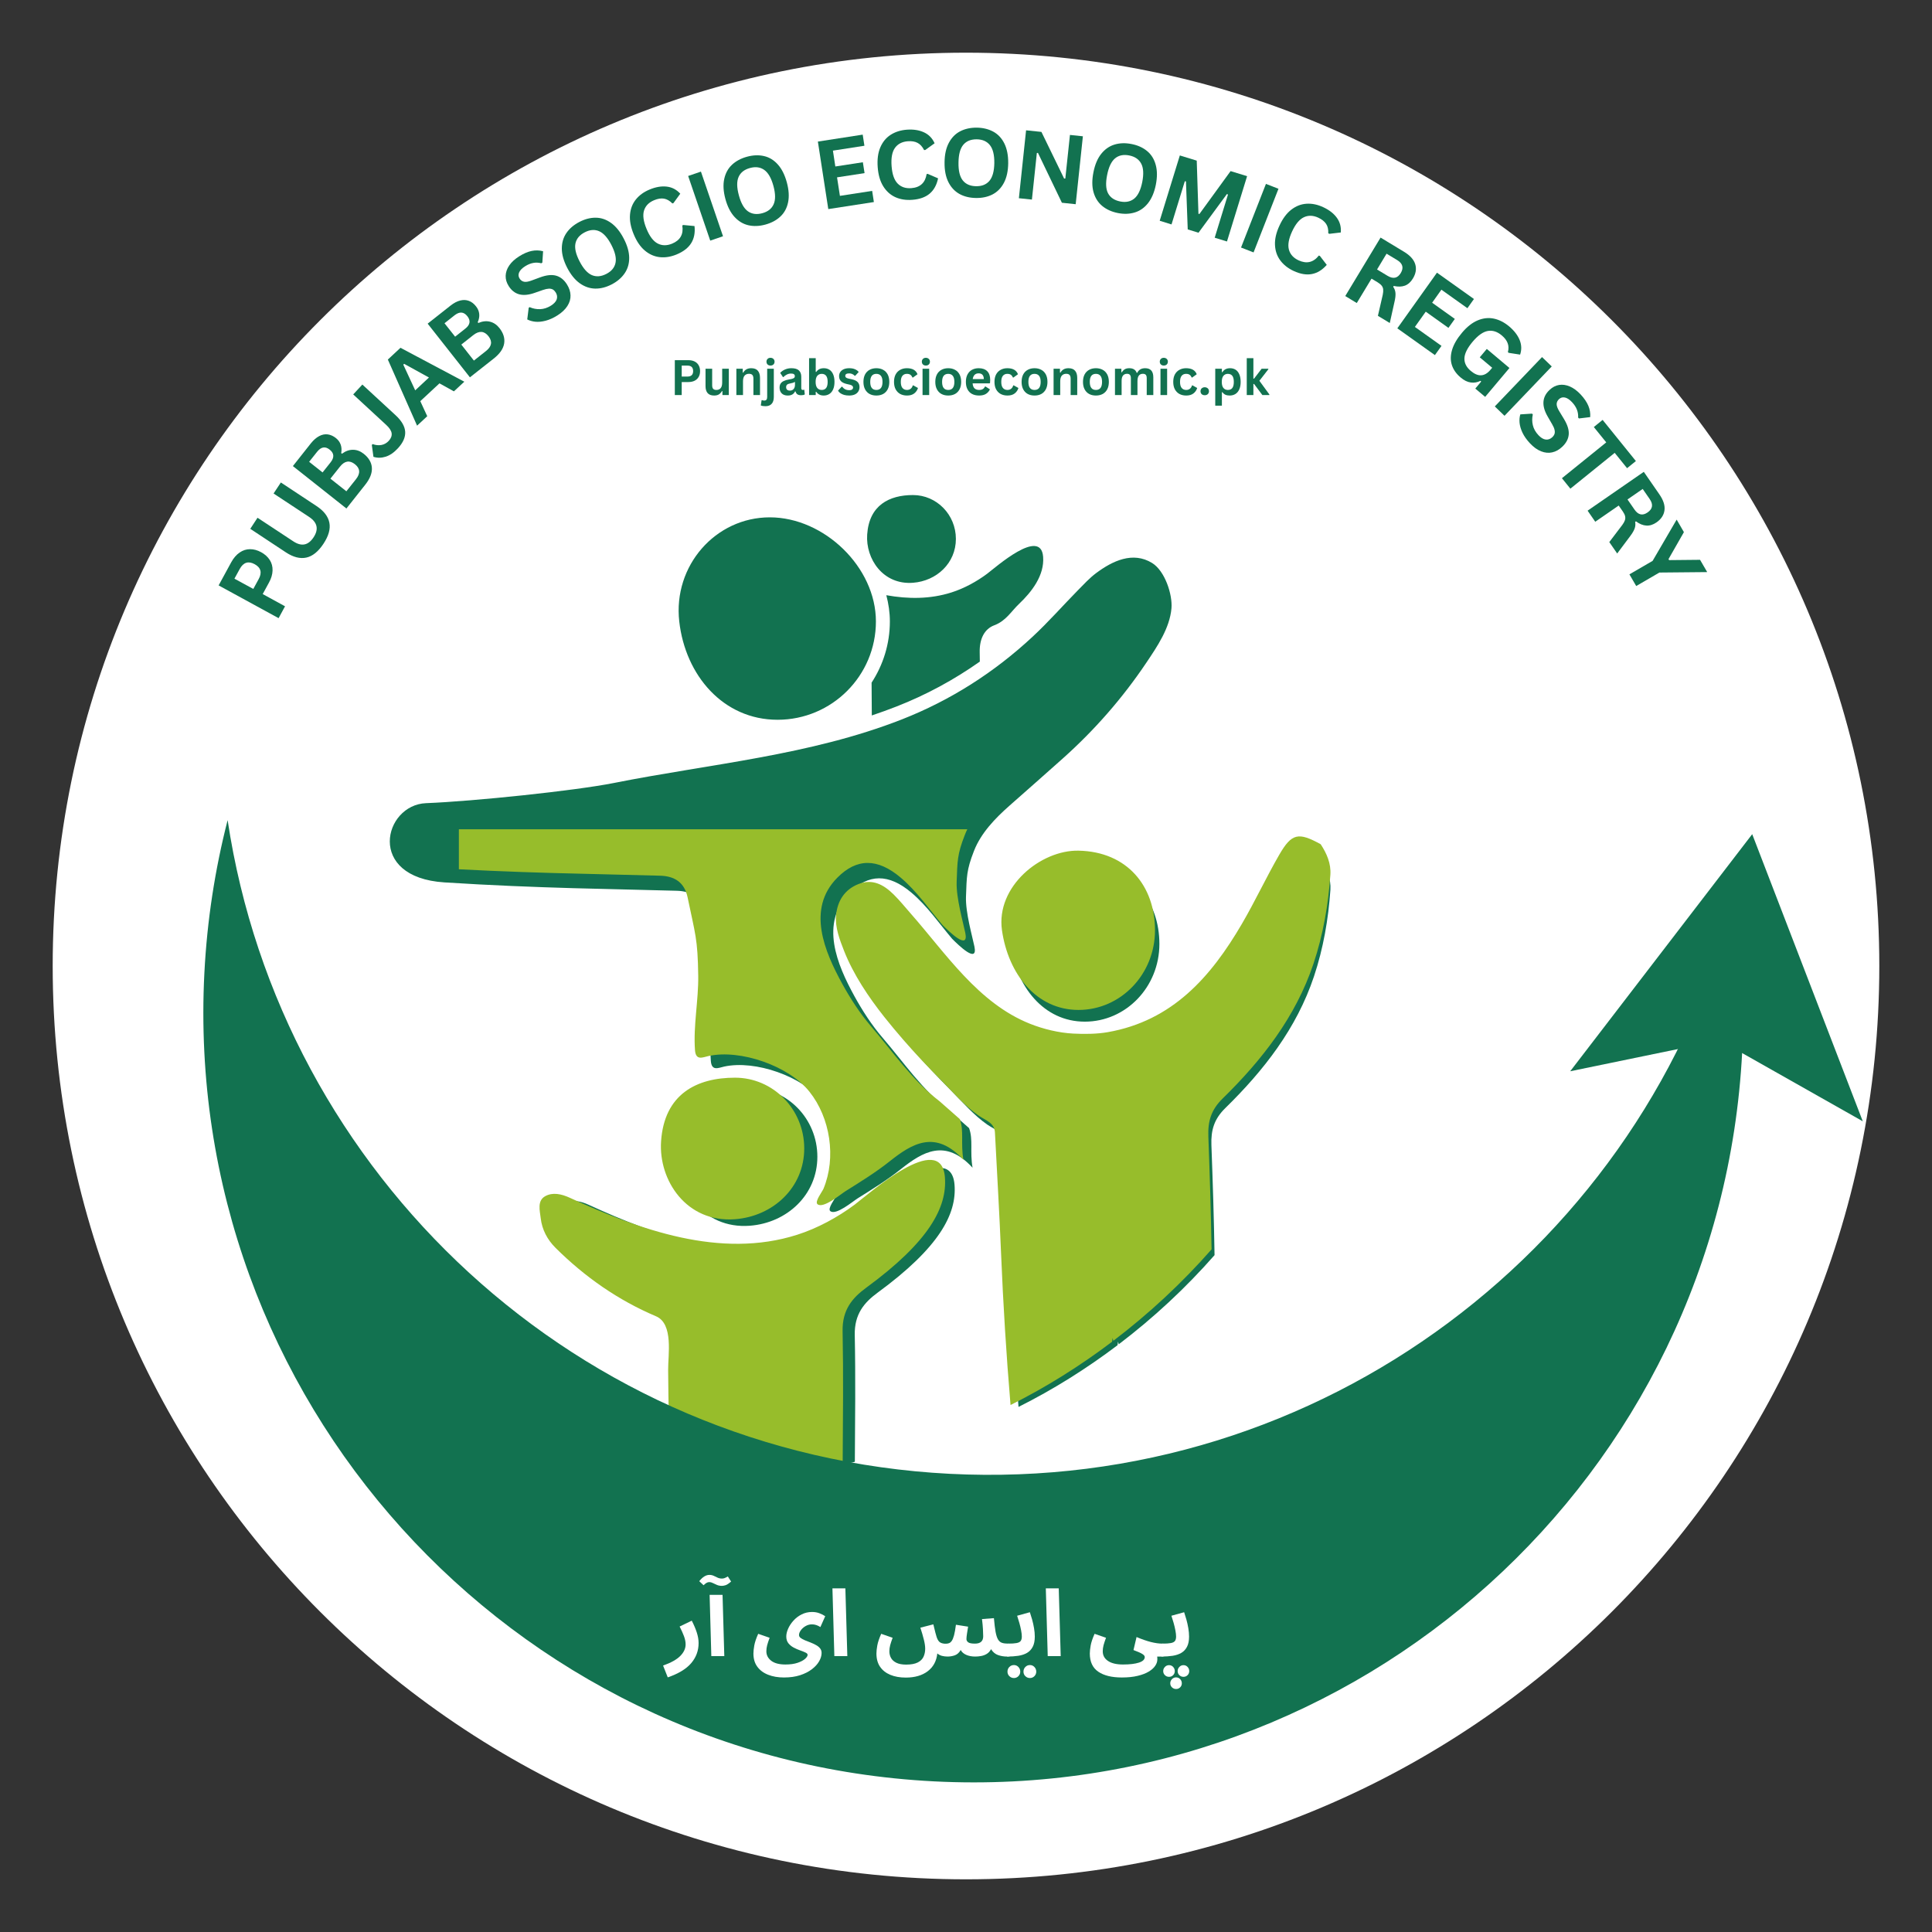 <svg xmlns="http://www.w3.org/2000/svg" xmlns:xlink="http://www.w3.org/1999/xlink" width="800" viewBox="0 0 600 600" height="800" preserveAspectRatio="xMidYMid meet"><rect x="0" y="0" width="600" height="600" fill="#333333" stroke="none"/><defs><g></g><clipPath id="1d04cc0567"><path d="M 224.148 257.535 L 375.648 257.535 L 375.648 460 L 224.148 460 Z M 224.148 257.535 " clip-rule="nonzero"></path></clipPath><clipPath id="c8dd9fb86a"><path d="M 16.363 16.363 L 583.637 16.363 L 583.637 583.637 L 16.363 583.637 Z M 16.363 16.363 " clip-rule="nonzero"></path></clipPath><clipPath id="a612c64aa6"><path d="M 300 16.363 C 143.352 16.363 16.363 143.352 16.363 300 C 16.363 456.648 143.352 583.637 300 583.637 C 456.648 583.637 583.637 456.648 583.637 300 C 583.637 143.352 456.648 16.363 300 16.363 Z M 300 16.363 " clip-rule="nonzero"></path></clipPath><clipPath id="7827500dbb"><path d="M 121 153.094 L 413.559 153.094 L 413.559 458 L 121 458 Z M 121 153.094 " clip-rule="nonzero"></path></clipPath><clipPath id="9534b8f30a"><path d="M 142.508 257.535 L 413.258 257.535 L 413.258 458 L 142.508 458 Z M 142.508 257.535 " clip-rule="nonzero"></path></clipPath><clipPath id="c477908ca6"><path d="M 63 254 L 542 254 L 542 554 L 63 554 Z M 63 254 " clip-rule="nonzero"></path></clipPath><clipPath id="a057e300dd"><path d="M -26.008 342 L 316.926 32.418 L 626.508 375.352 L 283.578 684.934 Z M -26.008 342 " clip-rule="nonzero"></path></clipPath><clipPath id="5df74868cb"><path d="M -26.008 342 L 316.926 32.418 L 626.508 375.352 L 283.578 684.934 Z M -26.008 342 " clip-rule="nonzero"></path></clipPath><clipPath id="52009db909"><path d="M 487 259 L 579 259 L 579 349 L 487 349 Z M 487 259 " clip-rule="nonzero"></path></clipPath><clipPath id="65dbe031ad"><path d="M 487.637 332.723 L 501.543 251.402 L 592.473 266.953 L 578.566 348.27 Z M 487.637 332.723 " clip-rule="nonzero"></path></clipPath><clipPath id="481ac12625"><path d="M 487.637 332.723 L 501.543 251.402 L 592.473 266.953 L 578.566 348.27 Z M 487.637 332.723 " clip-rule="nonzero"></path></clipPath></defs><g clip-path="url(#1d04cc0567)"><path fill="#ffffff" d="M 237.711 459.668 C 242.125 459.668 247.172 457.777 252.375 454.148 L 364.652 377.355 C 371.906 372.465 375.848 365.684 375.848 358.59 C 375.848 351.492 371.906 344.711 364.652 339.824 L 252.535 263.027 C 247.332 259.402 242.125 257.668 237.711 257.668 C 229.355 257.668 224.148 264.445 224.148 275.645 L 224.148 441.691 C 224.148 452.887 229.355 459.668 237.711 459.668 Z M 237.711 459.668 " fill-opacity="1" fill-rule="nonzero"></path></g><g clip-path="url(#c8dd9fb86a)"><g clip-path="url(#a612c64aa6)"><path fill="#ffffff" d="M 16.363 16.363 L 583.637 16.363 L 583.637 583.637 L 16.363 583.637 Z M 16.363 16.363 " fill-opacity="1" fill-rule="nonzero"></path></g></g><g clip-path="url(#7827500dbb)"><path fill="#127250" d="M 294.793 344.918 C 286.523 338.598 280.73 330.012 274.055 322.23 C 270.746 318.379 267.777 313.801 265.344 309.359 C 259.977 299.578 254.496 286.715 263.816 277.277 C 269.707 271.305 275.996 271.258 283.031 277.203 C 287.969 281.363 291.586 286.703 295.719 291.578 C 297.688 293.543 303.73 299.453 302.621 293.984 C 301.984 290.859 299.816 283.379 299.996 278.488 C 300.23 272.234 300.137 270.254 302.469 264.285 C 304.645 258.691 309.062 254.137 313.477 250.234 C 318.984 245.375 324.492 240.523 329.969 235.633 C 339.945 226.723 348.57 216.875 356.035 205.766 C 359.383 200.789 363.266 195.078 363.809 188.926 C 364.176 184.621 361.762 177.293 357.816 174.855 C 351.832 171.164 345.52 174.176 340.43 177.969 C 338.363 179.508 336.598 181.449 334.777 183.289 C 330.051 188.102 325.59 193.18 320.652 197.766 C 308.781 208.816 295.199 217.488 280.094 223.414 C 251.457 234.641 220.555 237.207 190.625 243.168 C 178.621 245.559 147.141 248.848 132.309 249.43 C 119.145 249.945 113.57 272.461 137.996 274.035 C 166.922 275.898 191.578 276.09 210.23 276.637 C 214.496 276.762 217.574 278.582 218.527 283.242 C 220.816 294.34 221.582 295.617 221.734 306.922 C 221.84 314.406 220.199 322.066 220.758 329.496 C 221.012 332.75 223.145 331.617 224.898 331.234 C 234.551 329.133 249.191 334.262 255.391 342.012 C 261.738 349.945 263.57 361.992 259.672 371.422 C 259.301 372.328 256.934 375.328 257.844 376.109 C 259.574 377.574 264.852 373.094 266.391 372.137 C 270.941 369.289 275.484 366.492 279.691 363.145 C 286.551 357.691 293.559 353.445 302.035 362.645 C 301.172 357.664 302.273 353.934 300.953 350.34 C 298.895 348.535 296.844 346.723 294.793 344.918 Z M 269.125 376.234 C 263.965 380.09 257.832 383.418 251.691 385.375 C 228.457 392.777 203.934 383.844 182.84 374.168 C 180.289 372.992 177.66 372.441 175.406 373.684 C 172.914 375.062 173.766 378.035 174.035 380.348 C 174.434 383.82 176.039 386.855 178.523 389.328 C 187.379 398.129 197.43 405.168 208.957 410.059 C 214.297 412.328 212.586 421.797 212.625 426.258 C 212.695 436.34 212.922 446.441 213.227 456.539 C 218.762 457.023 244.781 459.199 265.48 453.977 C 265.562 440.852 265.719 427.727 265.453 414.609 C 265.316 408.129 268.363 404.516 272.582 401.426 C 291.68 387.438 297.145 377.039 296.441 367.977 C 295.344 353.453 273.242 373.137 269.125 376.234 Z M 410.23 267.105 C 403.496 263.398 401.477 263.746 397.699 270.27 C 393.727 277.141 390.379 284.375 386.371 291.227 C 377.004 307.273 365.324 320.609 345.707 324.023 C 342.371 324.605 338.668 324.617 335.297 324.445 C 330.93 324.227 326.211 323.074 322.168 321.461 C 306.504 315.195 296.793 300.262 286.086 288.102 C 284.391 286.172 282.773 284.152 280.945 282.348 C 277.887 279.312 274.496 277.488 270.246 279.172 C 266.082 280.816 263.898 284.227 263.477 288.598 C 263.121 292.281 264.594 296.066 265.91 299.43 C 268.75 306.609 273.285 313.344 278.051 319.375 C 279.949 321.766 281.906 324.109 283.91 326.414 C 287.555 330.598 291.367 334.637 295.281 338.578 C 298.855 342.18 302.484 346.426 306.695 349.312 C 308.762 350.723 311.445 351.453 311.59 354.395 C 312.219 366.645 312.953 378.887 313.449 391.129 C 314.086 406.422 315.016 421.688 316.312 436.93 C 327.148 431.508 337.41 425.059 347.055 417.773 C 347.125 417.391 347.145 417.016 347.219 416.641 C 347.312 416.914 347.363 417.207 347.441 417.48 C 358.219 409.293 368.199 400.027 377.188 389.797 C 377.004 378.41 376.637 367.016 376.215 355.633 C 376.039 350.961 377.074 347.52 380.508 344.152 C 392.465 332.445 402.656 319.422 408.062 303.25 C 410.973 294.52 412.535 285.496 413.168 276.34 C 413.398 272.977 412.082 269.91 410.23 267.105 Z M 336.891 269.051 C 325.504 268.824 311.824 279.891 313.719 293.168 C 315.605 306.359 324.102 317.285 336.891 317.285 C 349.691 317.285 360.059 306.488 360.059 293.168 C 360.059 279.848 351.723 269.344 336.891 269.051 Z M 210.949 192.992 C 212.836 209.75 224.617 223.531 241.48 223.531 C 258.352 223.531 272.023 209.859 272.023 192.992 C 272.023 176.125 255.934 160.664 239.066 160.664 C 222.203 160.664 208.992 175.703 210.949 192.992 Z M 232.863 380.664 C 244.414 379.789 253.84 371.066 253.84 359.234 C 253.84 347.395 244.453 337.801 232.863 337.801 C 221.281 337.801 211.43 342.754 210.484 357.117 C 209.703 368.93 218.203 381.777 232.863 380.664 Z M 283.535 180.984 C 290.879 180.43 296.859 174.887 296.859 167.359 C 296.859 159.844 290.895 153.742 283.535 153.742 C 276.176 153.742 269.91 156.891 269.309 166.02 C 268.805 173.531 274.219 181.699 283.535 180.984 Z M 275.254 184.848 C 275.949 187.496 276.355 190.223 276.355 192.988 C 276.355 200 274.254 206.523 270.68 212.004 C 270.699 214.445 270.719 218.055 270.746 222.191 C 273.352 221.312 275.941 220.383 278.5 219.379 C 287.621 215.809 296.234 211.148 304.293 205.469 C 304.281 204.371 304.273 203.363 304.254 202.57 C 304.172 198.445 305.676 195.352 308.785 194.184 C 312.426 192.82 314.023 189.879 316.453 187.566 C 320.414 183.816 324.395 178.684 323.953 172.926 C 323.25 163.688 309.199 176.207 306.582 178.168 C 303.297 180.625 299.41 182.738 295.496 183.984 C 288.828 186.109 281.988 186.051 275.254 184.848 Z M 275.254 184.848 " fill-opacity="1" fill-rule="evenodd"></path></g><g clip-path="url(#9534b8f30a)"><path fill="#97bd2b" d="M 291.762 341.98 C 283.281 335.5 277.34 326.695 270.496 318.715 C 267.102 314.766 264.059 310.07 261.562 305.516 C 256.059 295.484 250.441 282.293 259.996 272.617 C 266.039 266.488 272.488 266.441 279.703 272.539 C 284.766 276.809 288.477 282.281 292.715 287.281 C 294.73 289.293 300.926 295.359 299.789 289.75 C 299.137 286.543 296.914 278.871 297.098 273.859 C 297.34 267.445 297.246 265.41 299.637 259.289 C 301.867 253.555 306.398 248.883 310.926 244.879 C 316.574 239.898 322.219 234.922 327.836 229.91 C 338.07 220.77 346.914 210.672 354.57 199.277 C 358 194.176 361.984 188.32 362.539 182.008 C 362.914 177.59 360.441 170.078 356.395 167.582 C 350.258 163.793 343.785 166.883 338.562 170.773 C 336.445 172.348 334.633 174.34 332.77 176.227 C 327.922 181.164 323.344 186.371 318.285 191.074 C 306.105 202.406 292.18 211.301 276.688 217.379 C 247.32 228.887 215.629 231.523 184.938 237.637 C 172.625 240.09 140.344 243.461 125.133 244.059 C 111.633 244.586 105.914 267.676 130.965 269.289 C 160.625 271.203 185.914 271.395 205.039 271.957 C 209.414 272.086 212.57 273.953 213.551 278.734 C 215.898 290.113 216.684 291.422 216.84 303.016 C 216.949 310.691 215.266 318.547 215.84 326.168 C 216.098 329.504 218.289 328.34 220.086 327.949 C 229.984 325.793 245 331.055 251.355 339.004 C 257.863 347.137 259.746 359.488 255.746 369.16 C 255.363 370.09 252.938 373.168 253.871 373.969 C 255.648 375.473 261.055 370.875 262.637 369.895 C 267.301 366.973 271.961 364.105 276.277 360.676 C 283.312 355.082 290.496 350.727 299.191 360.164 C 298.305 355.051 299.434 351.23 298.078 347.543 C 295.969 345.691 293.867 343.836 291.762 341.98 Z M 265.441 374.098 C 260.145 378.051 253.859 381.465 247.562 383.469 C 223.734 391.062 198.586 381.898 176.953 371.977 C 174.336 370.773 171.641 370.211 169.328 371.48 C 166.773 372.898 167.645 375.945 167.922 378.316 C 168.332 381.879 169.98 384.992 172.523 387.527 C 181.609 396.551 191.918 403.77 203.734 408.785 C 209.211 411.113 207.457 420.824 207.496 425.398 C 207.57 435.738 207.805 446.098 208.117 456.449 C 213.793 456.949 240.477 459.18 261.703 453.824 C 261.785 440.367 261.945 426.902 261.676 413.453 C 261.535 406.809 264.66 403.098 268.988 399.93 C 288.57 385.586 294.172 374.922 293.453 365.629 C 292.328 350.734 269.664 370.922 265.441 374.098 Z M 410.148 262.184 C 403.238 258.383 401.172 258.738 397.297 265.43 C 393.223 272.473 389.789 279.891 385.68 286.918 C 376.074 303.375 364.094 317.051 343.977 320.555 C 340.555 321.148 336.758 321.164 333.301 320.988 C 328.82 320.762 323.98 319.582 319.836 317.926 C 303.773 311.5 293.812 296.184 282.836 283.715 C 281.094 281.734 279.438 279.668 277.562 277.816 C 274.422 274.703 270.949 272.832 266.59 274.555 C 262.32 276.246 260.082 279.742 259.648 284.223 C 259.285 288.004 260.793 291.883 262.145 295.332 C 265.059 302.695 269.707 309.602 274.594 315.789 C 276.539 318.238 278.547 320.641 280.602 323.004 C 284.34 327.297 288.25 331.441 292.262 335.48 C 295.93 339.176 299.648 343.527 303.969 346.492 C 306.09 347.938 308.84 348.684 308.988 351.703 C 309.633 364.262 310.387 376.816 310.895 389.371 C 311.547 405.059 312.504 420.711 313.832 436.344 C 324.945 430.781 335.469 424.168 345.359 416.695 C 345.43 416.305 345.449 415.918 345.527 415.535 C 345.625 415.816 345.676 416.117 345.758 416.395 C 356.809 408 367.043 398.5 376.262 388.004 C 376.074 376.332 375.695 364.645 375.266 352.969 C 375.082 348.18 376.145 344.652 379.668 341.195 C 391.93 329.191 402.379 315.836 407.926 299.254 C 410.91 290.297 412.508 281.043 413.16 271.652 C 413.398 268.203 412.047 265.059 410.148 262.184 Z M 334.934 264.18 C 323.258 263.945 309.227 275.293 311.172 288.91 C 313.109 302.438 321.82 313.645 334.934 313.645 C 348.062 313.645 358.695 302.57 358.695 288.91 C 358.695 275.25 350.145 264.48 334.934 264.18 Z M 205.777 186.18 C 207.715 203.367 219.797 217.496 237.09 217.496 C 254.391 217.496 268.41 203.477 268.41 186.18 C 268.41 168.879 251.91 153.023 234.617 153.023 C 217.32 153.023 203.77 168.445 205.777 186.18 Z M 228.254 378.641 C 240.098 377.742 249.762 368.801 249.762 356.664 C 249.762 344.523 240.137 334.684 228.254 334.684 C 216.375 334.684 206.273 339.762 205.301 354.492 C 204.5 366.605 213.219 379.781 228.254 378.641 Z M 280.219 173.867 C 287.75 173.297 293.883 167.609 293.883 159.891 C 293.883 152.184 287.766 145.926 280.219 145.926 C 272.672 145.926 266.246 149.156 265.629 158.52 C 265.109 166.219 270.66 174.598 280.219 173.867 Z M 271.727 177.824 C 272.438 180.539 272.855 183.336 272.855 186.176 C 272.855 193.363 270.703 200.055 267.031 205.676 C 267.055 208.18 267.074 211.879 267.105 216.121 C 269.773 215.223 272.43 214.27 275.055 213.242 C 284.406 209.578 293.242 204.797 301.508 198.973 C 301.492 197.848 301.484 196.816 301.465 196 C 301.383 191.773 302.926 188.598 306.113 187.398 C 309.848 186.004 311.484 182.984 313.977 180.613 C 318.039 176.77 322.121 171.504 321.664 165.598 C 320.945 156.129 306.535 168.965 303.852 170.977 C 300.484 173.496 296.496 175.664 292.484 176.941 C 285.645 179.121 278.633 179.059 271.727 177.824 Z M 271.727 177.824 " fill-opacity="1" fill-rule="evenodd"></path></g><g clip-path="url(#c477908ca6)"><g clip-path="url(#a057e300dd)"><g clip-path="url(#5df74868cb)"><path fill="#127250" d="M 294.941 457.707 C 179.414 451.797 87.246 364.832 70.691 254.707 C 66.77 269.98 64.301 285.867 63.469 302.219 C 56.727 434.105 158.172 546.48 290.059 553.219 C 421.945 559.961 534.32 458.516 541.055 326.633 C 541.891 310.277 541.055 294.223 538.711 278.637 C 511.008 386.484 410.465 463.609 294.941 457.707 Z M 294.941 457.707 " fill-opacity="1" fill-rule="nonzero"></path></g></g></g><g clip-path="url(#52009db909)"><g clip-path="url(#65dbe031ad)"><g clip-path="url(#481ac12625)"><path fill="#127250" d="M 487.641 332.691 L 534.098 323.113 L 578.504 348.23 L 544.164 259.059 L 487.641 332.691 " fill-opacity="1" fill-rule="nonzero"></path></g></g></g><g fill="#127250" fill-opacity="1"><g transform="translate(85.194, 194.399)"><g><path d="M -13.375 -19.797 C -12.645 -21.117 -11.773 -22.125 -10.766 -22.812 C -9.766 -23.5 -8.691 -23.844 -7.547 -23.844 C -6.398 -23.852 -5.25 -23.539 -4.094 -22.906 C -2.938 -22.27 -2.047 -21.469 -1.422 -20.5 C -0.805 -19.539 -0.516 -18.453 -0.547 -17.234 C -0.578 -16.016 -0.957 -14.742 -1.688 -13.422 L -3.609 -9.906 L 3.328 -6.109 L 1.328 -2.422 L -17.297 -12.594 Z M -4.875 -14.531 C -3.75 -16.57 -4.16 -18.125 -6.109 -19.188 C -8.066 -20.25 -9.609 -19.758 -10.734 -17.719 L -12.391 -14.688 L -6.531 -11.5 Z M -4.875 -14.531 "></path></g></g></g><g fill="#127250" fill-opacity="1"><g transform="translate(93.976, 178.104)"><g><path d="M 6.469 -9.219 C 4.852 -6.781 3.078 -5.352 1.141 -4.938 C -0.797 -4.52 -2.906 -5.062 -5.188 -6.562 L -16.25 -13.875 L -14 -17.312 L -2.953 -10.031 C -1.66 -9.164 -0.488 -8.832 0.562 -9.031 C 1.613 -9.227 2.562 -9.961 3.406 -11.234 C 5.062 -13.742 4.602 -15.852 2.031 -17.562 L -9.016 -24.844 L -6.75 -28.266 L 4.312 -20.953 C 6.594 -19.453 7.926 -17.727 8.312 -15.781 C 8.695 -13.844 8.082 -11.656 6.469 -9.219 Z M 6.469 -9.219 "></path></g></g></g><g fill="#127250" fill-opacity="1"><g transform="translate(105.866, 160.09)"><g><path d="M 1.719 -2.172 L -14.906 -15.344 L -9.297 -22.438 C -8.473 -23.457 -7.617 -24.195 -6.734 -24.656 C -5.859 -25.125 -4.977 -25.301 -4.094 -25.188 C -3.219 -25.07 -2.367 -24.691 -1.547 -24.047 C -0.816 -23.461 -0.316 -22.77 -0.047 -21.969 C 0.223 -21.176 0.27 -20.312 0.094 -19.375 L 0.344 -19.188 C 1.445 -20.008 2.582 -20.414 3.75 -20.406 C 4.926 -20.406 6.035 -19.992 7.078 -19.172 C 8.672 -17.91 9.52 -16.457 9.625 -14.812 C 9.727 -13.164 9.031 -11.398 7.531 -9.516 Z M -3.203 -16.5 C -1.992 -18.031 -2.082 -19.344 -3.469 -20.438 C -4.164 -21 -4.836 -21.223 -5.484 -21.109 C -6.129 -21.004 -6.758 -20.566 -7.375 -19.797 L -9.859 -16.672 L -5.688 -13.375 Z M 4.672 -11.25 C 6.109 -13.062 6.004 -14.617 4.359 -15.922 C 2.703 -17.234 1.156 -16.984 -0.281 -15.172 L -3.25 -11.438 L 1.703 -7.516 Z M 4.672 -11.25 "></path></g></g></g><g fill="#127250" fill-opacity="1"><g transform="translate(118.286, 144.477)"><g><path d="M 5.281 -5.25 C 4.062 -3.926 2.789 -3.055 1.469 -2.641 C 0.156 -2.234 -1.102 -2.223 -2.312 -2.609 L -2.812 -6.297 L -2.562 -6.562 C -1.625 -6.219 -0.719 -6.125 0.156 -6.281 C 1.039 -6.445 1.801 -6.875 2.438 -7.562 C 3.145 -8.332 3.445 -9.113 3.344 -9.906 C 3.238 -10.707 2.676 -11.578 1.656 -12.516 L -8.594 -21.984 L -5.75 -25.047 L 4.562 -15.531 C 6.445 -13.789 7.441 -12.078 7.547 -10.391 C 7.648 -8.703 6.895 -6.988 5.281 -5.25 Z M 5.281 -5.25 "></path></g></g></g><g fill="#127250" fill-opacity="1"><g transform="translate(129.293, 132.413)"><g><path d="M 14.906 -13.875 L 11.672 -10.875 L 7.188 -13.359 L 1.234 -7.828 L 3.391 -3.156 L 0.234 -0.219 L -8.844 -20.75 L -4.922 -24.406 Z M -4.047 -19.172 L -0.344 -11.188 L 3.922 -15.172 L -3.781 -19.422 Z M -4.047 -19.172 "></path></g></g></g><g fill="#127250" fill-opacity="1"><g transform="translate(143.766, 118.888)"><g><path d="M 2.172 -1.703 L -10.953 -18.375 L -3.844 -23.984 C -2.812 -24.797 -1.812 -25.32 -0.844 -25.562 C 0.113 -25.801 1.008 -25.766 1.844 -25.453 C 2.688 -25.141 3.426 -24.57 4.062 -23.75 C 4.645 -23.02 4.977 -22.234 5.062 -21.391 C 5.145 -20.547 4.988 -19.691 4.594 -18.828 L 4.781 -18.578 C 6.051 -19.129 7.254 -19.266 8.391 -18.984 C 9.523 -18.711 10.504 -18.055 11.328 -17.016 C 12.586 -15.422 13.078 -13.805 12.797 -12.172 C 12.516 -10.547 11.43 -8.992 9.547 -7.516 Z M 0.719 -16.812 C 2.25 -18.008 2.469 -19.301 1.375 -20.688 C 0.82 -21.383 0.219 -21.758 -0.438 -21.812 C -1.094 -21.863 -1.805 -21.586 -2.578 -20.984 L -5.719 -18.5 L -2.422 -14.328 Z M 7.141 -9.859 C 8.961 -11.285 9.227 -12.82 7.938 -14.469 C 6.625 -16.133 5.055 -16.254 3.234 -14.828 L -0.5 -11.875 L 3.406 -6.906 Z M 7.141 -9.859 "></path></g></g></g><g fill="#127250" fill-opacity="1"><g transform="translate(159.714, 106.56)"><g></g></g></g><g fill="#127250" fill-opacity="1"><g transform="translate(164.929, 102.714)"><g><path d="M 8.141 -4.734 C 6.891 -3.953 5.68 -3.41 4.516 -3.109 C 3.348 -2.805 2.285 -2.703 1.328 -2.797 C 0.367 -2.898 -0.469 -3.141 -1.188 -3.516 L -0.734 -7.141 L -0.438 -7.328 C 0.602 -6.867 1.691 -6.66 2.828 -6.703 C 3.961 -6.742 5.086 -7.113 6.203 -7.812 C 7.148 -8.414 7.738 -9.066 7.969 -9.766 C 8.195 -10.473 8.094 -11.18 7.656 -11.891 C 7.383 -12.316 7.082 -12.625 6.75 -12.812 C 6.414 -13 6 -13.082 5.5 -13.062 C 5.008 -13.039 4.414 -12.91 3.719 -12.672 L 1.078 -11.75 C -0.773 -11.102 -2.363 -10.957 -3.688 -11.312 C -5.02 -11.676 -6.113 -12.539 -6.969 -13.906 C -7.613 -14.926 -7.922 -15.977 -7.891 -17.062 C -7.859 -18.156 -7.492 -19.219 -6.797 -20.25 C -6.098 -21.289 -5.07 -22.238 -3.719 -23.094 C -2.332 -23.969 -1.035 -24.531 0.172 -24.781 C 1.391 -25.031 2.578 -25 3.734 -24.688 L 3.5 -21.156 L 3.172 -20.953 C 2.336 -21.172 1.508 -21.207 0.688 -21.062 C -0.133 -20.914 -0.969 -20.578 -1.812 -20.047 C -2.789 -19.43 -3.422 -18.789 -3.703 -18.125 C -3.992 -17.469 -3.953 -16.836 -3.578 -16.234 C -3.223 -15.672 -2.758 -15.332 -2.188 -15.219 C -1.613 -15.102 -0.836 -15.227 0.141 -15.594 L 2.812 -16.578 C 4.789 -17.305 6.453 -17.477 7.797 -17.094 C 9.141 -16.707 10.254 -15.805 11.141 -14.391 C 11.848 -13.266 12.219 -12.133 12.25 -11 C 12.289 -9.863 11.969 -8.758 11.281 -7.688 C 10.602 -6.613 9.555 -5.629 8.141 -4.734 Z M 8.141 -4.734 "></path></g></g></g><g fill="#127250" fill-opacity="1"><g transform="translate(179.558, 93.362)"><g><path d="M 10.422 -5.047 C 8.691 -4.148 6.984 -3.711 5.297 -3.734 C 3.617 -3.766 2.031 -4.305 0.531 -5.359 C -0.969 -6.422 -2.281 -8.031 -3.406 -10.188 C -4.52 -12.344 -5.078 -14.336 -5.078 -16.172 C -5.078 -18.016 -4.598 -19.629 -3.641 -21.016 C -2.691 -22.398 -1.352 -23.539 0.375 -24.438 C 2.094 -25.332 3.789 -25.77 5.469 -25.75 C 7.145 -25.738 8.727 -25.195 10.219 -24.125 C 11.719 -23.051 13.023 -21.438 14.141 -19.281 C 15.266 -17.125 15.832 -15.129 15.844 -13.297 C 15.852 -11.461 15.379 -9.852 14.422 -8.469 C 13.473 -7.082 12.141 -5.941 10.422 -5.047 Z M 8.75 -8.297 C 10.344 -9.117 11.289 -10.258 11.594 -11.719 C 11.906 -13.188 11.477 -15.047 10.312 -17.297 C 9.145 -19.547 7.875 -20.969 6.5 -21.562 C 5.125 -22.156 3.641 -22.039 2.047 -21.219 C 0.43 -20.383 -0.531 -19.234 -0.844 -17.766 C -1.156 -16.297 -0.727 -14.438 0.438 -12.188 C 1.602 -9.938 2.875 -8.516 4.25 -7.922 C 5.633 -7.336 7.133 -7.461 8.75 -8.297 Z M 8.75 -8.297 "></path></g></g></g><g fill="#127250" fill-opacity="1"><g transform="translate(199.265, 83.155)"><g><path d="M 10.844 -4.125 C 9.039 -3.383 7.297 -3.109 5.609 -3.297 C 3.922 -3.484 2.375 -4.172 0.969 -5.359 C -0.426 -6.547 -1.578 -8.242 -2.484 -10.453 C -3.398 -12.672 -3.773 -14.691 -3.609 -16.516 C -3.453 -18.336 -2.844 -19.906 -1.781 -21.219 C -0.719 -22.539 0.711 -23.57 2.516 -24.312 C 4.398 -25.094 6.16 -25.391 7.797 -25.203 C 9.43 -25.016 10.832 -24.281 12 -23 L 9.891 -20.094 L 9.562 -19.969 C 8.707 -20.82 7.828 -21.32 6.922 -21.469 C 6.023 -21.613 5.016 -21.453 3.891 -20.984 C 2.266 -20.316 1.219 -19.254 0.75 -17.797 C 0.289 -16.336 0.547 -14.438 1.516 -12.094 C 2.473 -9.758 3.629 -8.238 4.984 -7.531 C 6.336 -6.832 7.828 -6.816 9.453 -7.484 C 12.004 -8.535 13.062 -10.422 12.625 -13.141 L 12.953 -13.281 L 16.422 -12.953 C 16.648 -10.879 16.305 -9.109 15.391 -7.641 C 14.484 -6.18 12.969 -5.008 10.844 -4.125 Z M 10.844 -4.125 "></path></g></g></g><g fill="#127250" fill-opacity="1"><g transform="translate(217.962, 75.62)"><g><path d="M 6.578 -2.25 L 2.609 -0.891 L -4.25 -20.969 L -0.281 -22.328 Z M 6.578 -2.25 "></path></g></g></g><g fill="#127250" fill-opacity="1"><g transform="translate(226.434, 72.467)"><g><path d="M 11.25 -2.719 C 9.375 -2.207 7.613 -2.141 5.969 -2.516 C 4.332 -2.898 2.895 -3.77 1.656 -5.125 C 0.414 -6.488 -0.52 -8.336 -1.156 -10.672 C -1.789 -13.016 -1.91 -15.086 -1.516 -16.891 C -1.129 -18.691 -0.32 -20.164 0.906 -21.312 C 2.133 -22.457 3.688 -23.285 5.562 -23.797 C 7.438 -24.305 9.191 -24.375 10.828 -24 C 12.461 -23.633 13.895 -22.766 15.125 -21.391 C 16.352 -20.023 17.285 -18.172 17.922 -15.828 C 18.555 -13.492 18.688 -11.426 18.312 -9.625 C 17.938 -7.82 17.133 -6.348 15.906 -5.203 C 14.676 -4.055 13.125 -3.227 11.25 -2.719 Z M 10.297 -6.25 C 12.023 -6.719 13.195 -7.633 13.812 -9 C 14.438 -10.363 14.422 -12.266 13.766 -14.703 C 13.098 -17.16 12.148 -18.82 10.922 -19.688 C 9.703 -20.562 8.227 -20.766 6.5 -20.297 C 4.75 -19.828 3.566 -18.906 2.953 -17.531 C 2.336 -16.164 2.363 -14.254 3.031 -11.797 C 3.688 -9.359 4.625 -7.707 5.844 -6.844 C 7.062 -5.977 8.547 -5.781 10.297 -6.25 Z M 10.297 -6.25 "></path></g></g></g><g fill="#127250" fill-opacity="1"><g transform="translate(248.186, 66.821)"><g></g></g></g><g fill="#127250" fill-opacity="1"><g transform="translate(254.498, 65.358)"><g><path d="M 5.453 -10.281 L 6.344 -4.531 L 16.359 -6.078 L 16.891 -2.609 L 2.734 -0.422 L -0.5 -21.391 L 13.422 -23.547 L 13.953 -20.094 L 4.172 -18.578 L 4.922 -13.656 L 13.469 -14.969 L 14 -11.594 Z M 5.453 -10.281 "></path></g></g></g><g fill="#127250" fill-opacity="1"><g transform="translate(271.702, 62.618)"><g><path d="M 11.594 -0.562 C 9.645 -0.414 7.895 -0.691 6.344 -1.391 C 4.801 -2.098 3.547 -3.234 2.578 -4.797 C 1.617 -6.359 1.051 -8.328 0.875 -10.703 C 0.695 -13.086 0.961 -15.125 1.672 -16.812 C 2.391 -18.508 3.457 -19.816 4.875 -20.734 C 6.301 -21.66 7.988 -22.195 9.938 -22.344 C 11.969 -22.488 13.727 -22.219 15.219 -21.531 C 16.719 -20.852 17.828 -19.719 18.547 -18.125 L 15.641 -16.031 L 15.281 -16.016 C 14.738 -17.086 14.062 -17.832 13.25 -18.25 C 12.445 -18.676 11.438 -18.844 10.219 -18.75 C 8.457 -18.613 7.129 -17.926 6.234 -16.688 C 5.348 -15.445 5 -13.562 5.188 -11.031 C 5.375 -8.52 6 -6.719 7.062 -5.625 C 8.133 -4.531 9.551 -4.051 11.312 -4.188 C 14.062 -4.395 15.648 -5.859 16.078 -8.578 L 16.438 -8.609 L 19.625 -7.234 C 19.207 -5.191 18.336 -3.609 17.016 -2.484 C 15.691 -1.367 13.883 -0.727 11.594 -0.562 Z M 11.594 -0.562 "></path></g></g></g><g fill="#127250" fill-opacity="1"><g transform="translate(291.529, 61.033)"><g><path d="M 11.578 0.453 C 9.629 0.43 7.914 0.016 6.438 -0.797 C 4.969 -1.617 3.82 -2.848 3 -4.484 C 2.176 -6.129 1.781 -8.164 1.812 -10.594 C 1.832 -13.02 2.273 -15.047 3.141 -16.672 C 4.004 -18.297 5.18 -19.492 6.672 -20.266 C 8.172 -21.035 9.895 -21.41 11.844 -21.391 C 13.781 -21.359 15.484 -20.941 16.953 -20.141 C 18.43 -19.336 19.578 -18.109 20.391 -16.453 C 21.203 -14.805 21.598 -12.77 21.578 -10.344 C 21.547 -7.914 21.102 -5.891 20.25 -4.266 C 19.395 -2.641 18.219 -1.438 16.719 -0.656 C 15.227 0.113 13.516 0.484 11.578 0.453 Z M 11.625 -3.203 C 13.414 -3.18 14.789 -3.738 15.75 -4.875 C 16.719 -6.02 17.223 -7.859 17.266 -10.391 C 17.297 -12.93 16.836 -14.789 15.891 -15.969 C 14.953 -17.145 13.586 -17.742 11.797 -17.766 C 9.984 -17.785 8.594 -17.219 7.625 -16.062 C 6.664 -14.914 6.172 -13.07 6.141 -10.531 C 6.098 -8 6.547 -6.148 7.484 -4.984 C 8.43 -3.816 9.812 -3.223 11.625 -3.203 Z M 11.625 -3.203 "></path></g></g></g><g fill="#127250" fill-opacity="1"><g transform="translate(313.674, 61.263)"><g><path d="M 6.797 0.719 L 2.75 0.297 L 4.984 -20.797 L 9.75 -20.297 L 16.797 -5.812 L 17.172 -5.828 L 18.609 -19.359 L 22.625 -18.938 L 20.391 2.156 L 16.109 1.703 L 8.672 -13.781 L 8.328 -13.75 Z M 6.797 0.719 "></path></g></g></g><g fill="#127250" fill-opacity="1"><g transform="translate(335.846, 63.563)"><g><path d="M 11.297 2.594 C 9.379 2.207 7.77 1.477 6.469 0.406 C 5.176 -0.664 4.273 -2.082 3.766 -3.844 C 3.266 -5.613 3.254 -7.691 3.734 -10.078 C 4.203 -12.453 5.008 -14.359 6.156 -15.797 C 7.312 -17.234 8.691 -18.191 10.297 -18.672 C 11.91 -19.16 13.676 -19.211 15.594 -18.828 C 17.488 -18.453 19.082 -17.734 20.375 -16.672 C 21.676 -15.609 22.57 -14.188 23.062 -12.406 C 23.562 -10.633 23.578 -8.562 23.109 -6.188 C 22.629 -3.801 21.816 -1.891 20.672 -0.453 C 19.535 0.984 18.16 1.941 16.547 2.422 C 14.941 2.91 13.191 2.969 11.297 2.594 Z M 12.016 -1 C 13.766 -0.645 15.223 -0.938 16.391 -1.875 C 17.555 -2.82 18.391 -4.539 18.891 -7.031 C 19.379 -9.52 19.27 -11.426 18.562 -12.75 C 17.852 -14.082 16.625 -14.926 14.875 -15.281 C 13.094 -15.645 11.617 -15.348 10.453 -14.391 C 9.297 -13.43 8.473 -11.707 7.984 -9.219 C 7.484 -6.727 7.582 -4.828 8.281 -3.516 C 8.988 -2.203 10.234 -1.363 12.016 -1 Z M 12.016 -1 "></path></g></g></g><g fill="#127250" fill-opacity="1"><g transform="translate(357.516, 67.745)"><g><path d="M 6.312 1.953 L 2.641 0.812 L 8.891 -19.469 L 14.141 -17.859 L 14.672 -1.359 L 14.969 -1.281 L 24.656 -14.609 L 29.781 -13.031 L 23.531 7.25 L 19.719 6.078 L 23.844 -7.328 L 23.516 -7.484 L 14.688 4.531 L 11.344 3.5 L 10.797 -11.406 L 10.438 -11.453 Z M 6.312 1.953 "></path></g></g></g><g fill="#127250" fill-opacity="1"><g transform="translate(382.838, 75.859)"><g><path d="M 6.469 2.531 L 2.578 1.016 L 10.312 -18.75 L 14.203 -17.234 Z M 6.469 2.531 "></path></g></g></g><g fill="#127250" fill-opacity="1"><g transform="translate(391.364, 78.993)"><g><path d="M 10.391 5.156 C 8.629 4.332 7.242 3.238 6.234 1.875 C 5.223 0.508 4.676 -1.086 4.594 -2.922 C 4.508 -4.754 4.973 -6.754 5.984 -8.922 C 6.984 -11.098 8.207 -12.75 9.656 -13.875 C 11.113 -15 12.688 -15.613 14.375 -15.719 C 16.07 -15.832 17.801 -15.477 19.562 -14.656 C 21.414 -13.801 22.828 -12.707 23.797 -11.375 C 24.766 -10.051 25.176 -8.523 25.031 -6.797 L 21.469 -6.375 L 21.141 -6.547 C 21.203 -7.734 20.977 -8.707 20.469 -9.469 C 19.957 -10.238 19.148 -10.879 18.047 -11.391 C 16.453 -12.129 14.961 -12.176 13.578 -11.531 C 12.191 -10.883 10.969 -9.41 9.906 -7.109 C 8.844 -4.816 8.516 -2.93 8.922 -1.453 C 9.328 0.016 10.328 1.117 11.922 1.859 C 14.43 3.016 16.531 2.516 18.219 0.359 L 18.547 0.5 L 20.672 3.266 C 19.297 4.836 17.758 5.785 16.062 6.109 C 14.375 6.441 12.484 6.125 10.391 5.156 Z M 10.391 5.156 "></path></g></g></g><g fill="#127250" fill-opacity="1"><g transform="translate(409.632, 87.651)"><g></g></g></g><g fill="#127250" fill-opacity="1"><g transform="translate(415.407, 90.518)"><g><path d="M 2.375 1.422 L 13.344 -16.734 L 20.625 -12.328 C 22.508 -11.191 23.672 -9.898 24.109 -8.453 C 24.547 -7.016 24.301 -5.535 23.375 -4.016 C 22.719 -2.922 21.895 -2.188 20.906 -1.812 C 19.914 -1.445 18.754 -1.414 17.422 -1.719 L 17.266 -1.438 C 17.68 -0.852 17.914 -0.211 17.969 0.484 C 18.031 1.191 17.926 2.117 17.656 3.266 L 16.203 9.797 L 12.516 7.562 L 14.016 1.047 C 14.148 0.391 14.195 -0.156 14.156 -0.594 C 14.125 -1.031 13.973 -1.426 13.703 -1.781 C 13.43 -2.133 13.016 -2.484 12.453 -2.828 L 10.531 -3.984 L 5.953 3.594 Z M 15.516 -4.859 C 17.266 -3.805 18.629 -4.094 19.609 -5.719 C 20.598 -7.363 20.219 -8.711 18.469 -9.766 L 15.203 -11.734 L 12.25 -6.828 Z M 15.516 -4.859 "></path></g></g></g><g fill="#127250" fill-opacity="1"><g transform="translate(431.701, 100.356)"><g><path d="M 11.078 -3.562 L 7.703 1.172 L 15.969 7.062 L 13.922 9.922 L 2.25 1.609 L 14.562 -15.672 L 26.047 -7.5 L 24.016 -4.641 L 15.938 -10.391 L 13.062 -6.344 L 20.109 -1.312 L 18.125 1.469 Z M 11.078 -3.562 "></path></g></g></g><g fill="#127250" fill-opacity="1"><g transform="translate(445.931, 110.362)"><g><path d="M 7.688 6.875 C 6.332 5.738 5.422 4.441 4.953 2.984 C 4.492 1.535 4.52 -0.035 5.031 -1.734 C 5.539 -3.43 6.566 -5.195 8.109 -7.031 C 9.68 -8.895 11.312 -10.176 13 -10.875 C 14.695 -11.582 16.375 -11.758 18.031 -11.406 C 19.688 -11.051 21.27 -10.238 22.781 -8.969 C 24.332 -7.656 25.41 -6.25 26.016 -4.75 C 26.617 -3.25 26.664 -1.742 26.156 -0.234 L 22.625 -0.781 L 22.359 -1.016 C 22.629 -2.023 22.602 -2.953 22.281 -3.797 C 21.969 -4.641 21.359 -5.441 20.453 -6.203 C 19.055 -7.379 17.613 -7.836 16.125 -7.578 C 14.645 -7.316 13.078 -6.207 11.422 -4.25 C 9.773 -2.289 8.922 -0.578 8.859 0.891 C 8.805 2.359 9.457 3.664 10.812 4.812 C 11.969 5.789 13.047 6.25 14.047 6.188 C 15.055 6.133 16.004 5.586 16.891 4.547 L 17.484 3.844 L 13.625 0.609 L 15.812 -2 L 22.844 3.922 L 15.297 12.891 L 12.234 10.312 L 14.062 8.141 L 13.859 7.906 C 12.879 8.395 11.867 8.566 10.828 8.422 C 9.785 8.285 8.738 7.77 7.688 6.875 Z M 7.688 6.875 "></path></g></g></g><g fill="#127250" fill-opacity="1"><g transform="translate(462.223, 124.316)"><g><path d="M 5.016 4.812 L 2 1.906 L 16.672 -13.422 L 19.688 -10.516 Z M 5.016 4.812 "></path></g></g></g><g fill="#127250" fill-opacity="1"><g transform="translate(468.915, 130.534)"><g><path d="M 6.188 7.094 C 5.188 6.02 4.426 4.938 3.906 3.844 C 3.395 2.758 3.094 1.734 3 0.766 C 2.914 -0.191 2.992 -1.062 3.234 -1.844 L 6.875 -2.078 L 7.109 -1.812 C 6.859 -0.695 6.863 0.41 7.125 1.516 C 7.383 2.617 7.961 3.648 8.859 4.609 C 9.629 5.43 10.379 5.883 11.109 5.969 C 11.848 6.062 12.523 5.828 13.141 5.266 C 13.504 4.922 13.742 4.566 13.859 4.203 C 13.973 3.836 13.973 3.414 13.859 2.938 C 13.754 2.457 13.516 1.898 13.141 1.266 L 11.734 -1.172 C 10.754 -2.859 10.316 -4.391 10.422 -5.766 C 10.523 -7.141 11.164 -8.375 12.344 -9.469 C 13.227 -10.301 14.203 -10.805 15.266 -10.984 C 16.336 -11.16 17.445 -11.004 18.594 -10.516 C 19.75 -10.023 20.875 -9.195 21.969 -8.031 C 23.082 -6.832 23.879 -5.66 24.359 -4.516 C 24.836 -3.367 25.031 -2.195 24.938 -1 L 21.438 -0.578 L 21.188 -0.859 C 21.238 -1.711 21.113 -2.531 20.812 -3.312 C 20.508 -4.094 20.02 -4.848 19.344 -5.578 C 18.562 -6.422 17.816 -6.922 17.109 -7.078 C 16.398 -7.234 15.785 -7.07 15.266 -6.594 C 14.773 -6.133 14.523 -5.613 14.516 -5.031 C 14.516 -4.445 14.789 -3.703 15.344 -2.797 L 16.812 -0.375 C 17.906 1.438 18.391 3.035 18.266 4.422 C 18.141 5.816 17.461 7.086 16.234 8.234 C 15.273 9.141 14.238 9.711 13.125 9.953 C 12.02 10.203 10.875 10.094 9.688 9.625 C 8.5 9.164 7.332 8.32 6.188 7.094 Z M 6.188 7.094 "></path></g></g></g><g fill="#127250" fill-opacity="1"><g transform="translate(480.85, 143.293)"><g><path d="M 27.188 -0.109 L 24.453 2.109 L 20.609 -2.656 L 6.844 8.469 L 4.219 5.219 L 17.984 -5.906 L 14.125 -10.672 L 16.859 -12.891 Z M 27.188 -0.109 "></path></g></g></g><g fill="#127250" fill-opacity="1"><g transform="translate(491.467, 156.315)"><g><path d="M 1.578 2.281 L 19.031 -9.781 L 23.875 -2.781 C 25.125 -0.977 25.648 0.664 25.453 2.156 C 25.254 3.656 24.426 4.91 22.969 5.922 C 21.914 6.648 20.863 6.977 19.812 6.906 C 18.758 6.844 17.688 6.406 16.594 5.594 L 16.344 5.766 C 16.477 6.473 16.426 7.156 16.188 7.812 C 15.957 8.477 15.484 9.285 14.766 10.234 L 10.766 15.578 L 8.312 12.031 L 12.359 6.703 C 12.754 6.16 13.02 5.68 13.156 5.266 C 13.301 4.848 13.32 4.422 13.219 3.984 C 13.125 3.555 12.891 3.07 12.516 2.531 L 11.234 0.688 L 3.953 5.719 Z M 16.141 1.938 C 17.297 3.613 18.648 3.91 20.203 2.828 C 21.797 1.734 22.016 0.348 20.859 -1.328 L 18.688 -4.469 L 13.969 -1.203 Z M 16.141 1.938 "></path></g></g></g><g fill="#127250" fill-opacity="1"><g transform="translate(502.296, 171.949)"><g><path d="M 5.844 10.047 L 3.734 6.422 L 10.938 2.234 L 18.406 -10.578 L 20.656 -6.688 L 15.875 1.688 L 16.062 2 L 25.672 1.906 L 27.891 5.719 L 13.047 5.859 Z M 5.844 10.047 "></path></g></g></g><g fill="#127250" fill-opacity="1"><g transform="translate(208.165, 122.68)"><g><path d="M 5.594 -10.828 C 6.363 -10.828 7.023 -10.688 7.578 -10.406 C 8.129 -10.125 8.547 -9.723 8.828 -9.203 C 9.109 -8.691 9.25 -8.102 9.25 -7.438 C 9.25 -6.758 9.109 -6.164 8.828 -5.656 C 8.547 -5.145 8.129 -4.742 7.578 -4.453 C 7.023 -4.172 6.363 -4.031 5.594 -4.031 L 3.547 -4.031 L 3.547 0 L 1.406 0 L 1.406 -10.828 Z M 5.312 -5.734 C 6.5 -5.734 7.094 -6.301 7.094 -7.438 C 7.094 -8.57 6.5 -9.141 5.312 -9.141 L 3.547 -9.141 L 3.547 -5.734 Z M 5.312 -5.734 "></path></g></g><g transform="translate(218.061, 122.68)"><g><path d="M 3.734 0.156 C 2.816 0.156 2.141 -0.094 1.703 -0.594 C 1.266 -1.094 1.047 -1.812 1.047 -2.75 L 1.047 -8.172 L 3.109 -8.172 L 3.109 -3.016 C 3.109 -2.516 3.211 -2.148 3.422 -1.922 C 3.641 -1.691 3.973 -1.578 4.422 -1.578 C 4.992 -1.578 5.438 -1.766 5.75 -2.141 C 6.062 -2.516 6.219 -3.098 6.219 -3.891 L 6.219 -8.172 L 8.281 -8.172 L 8.281 0 L 6.297 0 L 6.297 -1.203 L 6.156 -1.234 C 5.883 -0.766 5.562 -0.414 5.188 -0.188 C 4.812 0.039 4.328 0.156 3.734 0.156 Z M 3.734 0.156 "></path></g></g><g transform="translate(227.512, 122.68)"><g><path d="M 1.172 0 L 1.172 -8.172 L 3.156 -8.172 L 3.156 -6.969 L 3.297 -6.938 C 3.805 -7.863 4.633 -8.328 5.781 -8.328 C 6.719 -8.328 7.406 -8.066 7.844 -7.547 C 8.289 -7.035 8.516 -6.289 8.516 -5.312 L 8.516 0 L 6.469 0 L 6.469 -5.062 C 6.469 -5.602 6.359 -5.992 6.141 -6.234 C 5.922 -6.473 5.57 -6.594 5.094 -6.594 C 4.508 -6.594 4.051 -6.398 3.719 -6.016 C 3.395 -5.641 3.234 -5.047 3.234 -4.234 L 3.234 0 Z M 1.172 0 "></path></g></g><g transform="translate(237.082, 122.68)"><g><path d="M 2.203 -9.156 C 1.828 -9.156 1.523 -9.266 1.297 -9.484 C 1.066 -9.711 0.953 -10.004 0.953 -10.359 C 0.953 -10.703 1.066 -10.988 1.297 -11.219 C 1.523 -11.445 1.828 -11.562 2.203 -11.562 C 2.453 -11.562 2.672 -11.508 2.859 -11.406 C 3.055 -11.301 3.207 -11.156 3.312 -10.969 C 3.414 -10.789 3.469 -10.586 3.469 -10.359 C 3.469 -10.129 3.414 -9.922 3.312 -9.734 C 3.207 -9.547 3.055 -9.398 2.859 -9.297 C 2.672 -9.203 2.453 -9.156 2.203 -9.156 Z M 0.641 3.469 C 0.035 3.469 -0.445 3.391 -0.812 3.234 L -0.562 1.609 L -0.422 1.578 C -0.223 1.672 0.008 1.719 0.281 1.719 C 0.875 1.719 1.172 1.359 1.172 0.641 L 1.172 -8.172 L 3.234 -8.172 L 3.234 0.578 C 3.234 1.535 3.008 2.254 2.562 2.734 C 2.125 3.223 1.484 3.469 0.641 3.469 Z M 0.641 3.469 "></path></g></g><g transform="translate(241.482, 122.68)"><g><path d="M 3.188 0.156 C 2.664 0.156 2.211 0.062 1.828 -0.125 C 1.441 -0.32 1.145 -0.609 0.938 -0.984 C 0.727 -1.359 0.625 -1.805 0.625 -2.328 C 0.625 -2.805 0.727 -3.207 0.938 -3.531 C 1.145 -3.863 1.461 -4.133 1.891 -4.344 C 2.328 -4.562 2.895 -4.727 3.594 -4.844 C 4.082 -4.914 4.453 -5 4.703 -5.094 C 4.961 -5.188 5.133 -5.289 5.219 -5.406 C 5.312 -5.531 5.359 -5.688 5.359 -5.875 C 5.359 -6.133 5.266 -6.332 5.078 -6.469 C 4.898 -6.602 4.598 -6.672 4.172 -6.672 C 3.723 -6.672 3.289 -6.566 2.875 -6.359 C 2.469 -6.16 2.113 -5.898 1.812 -5.578 L 1.672 -5.578 L 0.812 -6.875 C 1.227 -7.332 1.734 -7.688 2.328 -7.938 C 2.922 -8.195 3.57 -8.328 4.281 -8.328 C 5.363 -8.328 6.145 -8.098 6.625 -7.641 C 7.113 -7.18 7.359 -6.531 7.359 -5.688 L 7.359 -2.141 C 7.359 -1.766 7.52 -1.578 7.844 -1.578 C 7.957 -1.578 8.078 -1.602 8.203 -1.656 L 8.297 -1.625 L 8.453 -0.188 C 8.336 -0.113 8.176 -0.051 7.969 0 C 7.77 0.039 7.551 0.062 7.312 0.062 C 6.82 0.062 6.438 -0.031 6.156 -0.219 C 5.883 -0.406 5.691 -0.703 5.578 -1.109 L 5.422 -1.125 C 5.023 -0.27 4.281 0.156 3.188 0.156 Z M 3.844 -1.375 C 4.312 -1.375 4.688 -1.531 4.969 -1.844 C 5.258 -2.164 5.406 -2.613 5.406 -3.188 L 5.406 -4.016 L 5.266 -4.047 C 5.141 -3.941 4.973 -3.859 4.766 -3.797 C 4.566 -3.734 4.281 -3.664 3.906 -3.594 C 3.469 -3.52 3.148 -3.395 2.953 -3.219 C 2.754 -3.039 2.656 -2.785 2.656 -2.453 C 2.656 -2.098 2.758 -1.828 2.969 -1.641 C 3.176 -1.461 3.469 -1.375 3.844 -1.375 Z M 3.844 -1.375 "></path></g></g><g transform="translate(250.097, 122.68)"><g><path d="M 5.719 0.156 C 4.676 0.156 3.898 -0.234 3.391 -1.016 L 3.234 -0.984 L 3.234 0 L 1.172 0 L 1.172 -11.453 L 3.234 -11.453 L 3.234 -7.203 L 3.391 -7.172 C 3.672 -7.566 4 -7.859 4.375 -8.047 C 4.758 -8.234 5.219 -8.328 5.75 -8.328 C 6.414 -8.328 6.992 -8.172 7.484 -7.859 C 7.984 -7.547 8.367 -7.07 8.641 -6.438 C 8.922 -5.801 9.062 -5.016 9.062 -4.078 C 9.062 -3.148 8.914 -2.367 8.625 -1.734 C 8.344 -1.098 7.945 -0.625 7.438 -0.312 C 6.938 0 6.363 0.156 5.719 0.156 Z M 5.094 -1.578 C 5.695 -1.578 6.156 -1.781 6.469 -2.188 C 6.781 -2.594 6.938 -3.223 6.938 -4.078 C 6.938 -4.941 6.781 -5.57 6.469 -5.969 C 6.156 -6.375 5.695 -6.578 5.094 -6.578 C 4.508 -6.578 4.047 -6.367 3.703 -5.953 C 3.367 -5.547 3.203 -4.922 3.203 -4.078 C 3.203 -3.242 3.367 -2.617 3.703 -2.203 C 4.047 -1.785 4.508 -1.578 5.094 -1.578 Z M 5.094 -1.578 "></path></g></g><g transform="translate(259.882, 122.68)"><g><path d="M 3.828 0.156 C 3.266 0.156 2.75 0.094 2.281 -0.031 C 1.82 -0.164 1.426 -0.348 1.094 -0.578 C 0.77 -0.805 0.531 -1.07 0.375 -1.375 L 1.516 -2.594 L 1.672 -2.594 C 1.941 -2.227 2.258 -1.953 2.625 -1.766 C 3 -1.586 3.406 -1.5 3.844 -1.5 C 4.238 -1.5 4.535 -1.57 4.734 -1.719 C 4.941 -1.863 5.047 -2.066 5.047 -2.328 C 5.047 -2.535 4.973 -2.707 4.828 -2.844 C 4.68 -2.988 4.445 -3.102 4.125 -3.188 L 3.031 -3.438 C 2.227 -3.633 1.641 -3.93 1.266 -4.328 C 0.891 -4.723 0.703 -5.227 0.703 -5.844 C 0.703 -6.352 0.832 -6.797 1.094 -7.172 C 1.352 -7.547 1.719 -7.832 2.188 -8.031 C 2.656 -8.227 3.207 -8.328 3.844 -8.328 C 4.57 -8.328 5.176 -8.219 5.656 -8 C 6.145 -7.789 6.523 -7.508 6.797 -7.156 L 5.703 -5.969 L 5.562 -5.969 C 5.332 -6.227 5.07 -6.414 4.781 -6.531 C 4.5 -6.656 4.188 -6.719 3.844 -6.719 C 3.031 -6.719 2.625 -6.461 2.625 -5.953 C 2.625 -5.742 2.695 -5.57 2.844 -5.438 C 3 -5.301 3.266 -5.191 3.641 -5.109 L 4.656 -4.891 C 5.477 -4.711 6.082 -4.426 6.469 -4.031 C 6.852 -3.633 7.047 -3.109 7.047 -2.453 C 7.047 -1.93 6.914 -1.473 6.656 -1.078 C 6.406 -0.68 6.035 -0.375 5.547 -0.156 C 5.066 0.051 4.492 0.156 3.828 0.156 Z M 3.828 0.156 "></path></g></g><g transform="translate(267.415, 122.68)"><g><path d="M 4.75 0.156 C 3.945 0.156 3.242 -0.004 2.641 -0.328 C 2.035 -0.66 1.566 -1.145 1.234 -1.781 C 0.898 -2.414 0.734 -3.18 0.734 -4.078 C 0.734 -4.984 0.898 -5.754 1.234 -6.391 C 1.566 -7.023 2.035 -7.504 2.641 -7.828 C 3.242 -8.16 3.945 -8.328 4.75 -8.328 C 5.551 -8.328 6.254 -8.16 6.859 -7.828 C 7.461 -7.504 7.93 -7.023 8.266 -6.391 C 8.598 -5.754 8.766 -4.984 8.766 -4.078 C 8.766 -3.18 8.598 -2.414 8.266 -1.781 C 7.93 -1.145 7.461 -0.66 6.859 -0.328 C 6.254 -0.004 5.551 0.156 4.75 0.156 Z M 4.75 -1.578 C 6.02 -1.578 6.656 -2.41 6.656 -4.078 C 6.656 -4.941 6.488 -5.57 6.156 -5.969 C 5.832 -6.375 5.363 -6.578 4.75 -6.578 C 3.477 -6.578 2.844 -5.742 2.844 -4.078 C 2.844 -2.41 3.477 -1.578 4.75 -1.578 Z M 4.75 -1.578 "></path></g></g><g transform="translate(276.911, 122.68)"><g><path d="M 4.766 0.156 C 3.973 0.156 3.27 -0.004 2.656 -0.328 C 2.051 -0.66 1.578 -1.145 1.234 -1.781 C 0.898 -2.414 0.734 -3.18 0.734 -4.078 C 0.734 -4.984 0.898 -5.754 1.234 -6.391 C 1.578 -7.023 2.051 -7.504 2.656 -7.828 C 3.258 -8.16 3.945 -8.328 4.719 -8.328 C 6.445 -8.328 7.551 -7.703 8.031 -6.453 L 6.625 -5.438 L 6.469 -5.438 C 6.301 -5.82 6.082 -6.109 5.812 -6.297 C 5.551 -6.484 5.188 -6.578 4.719 -6.578 C 4.133 -6.578 3.676 -6.375 3.344 -5.969 C 3.008 -5.562 2.844 -4.93 2.844 -4.078 C 2.844 -3.242 3.008 -2.617 3.344 -2.203 C 3.688 -1.785 4.16 -1.578 4.766 -1.578 C 5.211 -1.578 5.586 -1.695 5.891 -1.938 C 6.203 -2.176 6.426 -2.523 6.562 -2.984 L 6.719 -3 L 8.172 -2.188 C 7.961 -1.5 7.578 -0.938 7.016 -0.5 C 6.453 -0.062 5.703 0.156 4.766 0.156 Z M 4.766 0.156 "></path></g></g><g transform="translate(285.333, 122.68)"><g><path d="M 2.203 -9.156 C 1.828 -9.156 1.523 -9.266 1.297 -9.484 C 1.066 -9.711 0.953 -10.004 0.953 -10.359 C 0.953 -10.703 1.066 -10.988 1.297 -11.219 C 1.523 -11.445 1.828 -11.562 2.203 -11.562 C 2.453 -11.562 2.672 -11.508 2.859 -11.406 C 3.055 -11.301 3.207 -11.156 3.312 -10.969 C 3.414 -10.789 3.469 -10.586 3.469 -10.359 C 3.469 -10.129 3.414 -9.922 3.312 -9.734 C 3.207 -9.547 3.055 -9.398 2.859 -9.297 C 2.672 -9.203 2.453 -9.156 2.203 -9.156 Z M 1.172 0 L 1.172 -8.172 L 3.234 -8.172 L 3.234 0 Z M 1.172 0 "></path></g></g><g transform="translate(289.733, 122.68)"><g><path d="M 4.75 0.156 C 3.945 0.156 3.242 -0.004 2.641 -0.328 C 2.035 -0.66 1.566 -1.145 1.234 -1.781 C 0.898 -2.414 0.734 -3.18 0.734 -4.078 C 0.734 -4.984 0.898 -5.754 1.234 -6.391 C 1.566 -7.023 2.035 -7.504 2.641 -7.828 C 3.242 -8.16 3.945 -8.328 4.75 -8.328 C 5.551 -8.328 6.254 -8.16 6.859 -7.828 C 7.461 -7.504 7.93 -7.023 8.266 -6.391 C 8.598 -5.754 8.766 -4.984 8.766 -4.078 C 8.766 -3.18 8.598 -2.414 8.266 -1.781 C 7.93 -1.145 7.461 -0.66 6.859 -0.328 C 6.254 -0.004 5.551 0.156 4.75 0.156 Z M 4.75 -1.578 C 6.02 -1.578 6.656 -2.41 6.656 -4.078 C 6.656 -4.941 6.488 -5.57 6.156 -5.969 C 5.832 -6.375 5.363 -6.578 4.75 -6.578 C 3.477 -6.578 2.844 -5.742 2.844 -4.078 C 2.844 -2.41 3.477 -1.578 4.75 -1.578 Z M 4.75 -1.578 "></path></g></g><g transform="translate(299.229, 122.68)"><g><path d="M 8.078 -3.625 L 2.828 -3.625 C 2.879 -2.914 3.078 -2.395 3.422 -2.062 C 3.773 -1.738 4.25 -1.578 4.844 -1.578 C 5.312 -1.578 5.691 -1.664 5.984 -1.844 C 6.273 -2.02 6.508 -2.285 6.688 -2.641 L 6.844 -2.641 L 8.203 -1.766 C 7.941 -1.191 7.539 -0.727 7 -0.375 C 6.457 -0.02 5.738 0.156 4.844 0.156 C 4 0.156 3.27 -0.004 2.656 -0.328 C 2.039 -0.648 1.566 -1.129 1.234 -1.766 C 0.898 -2.398 0.734 -3.172 0.734 -4.078 C 0.734 -5.004 0.906 -5.785 1.25 -6.422 C 1.602 -7.066 2.078 -7.547 2.672 -7.859 C 3.273 -8.172 3.953 -8.328 4.703 -8.328 C 5.859 -8.328 6.742 -8.02 7.359 -7.406 C 7.973 -6.789 8.281 -5.895 8.281 -4.719 C 8.281 -4.281 8.266 -3.945 8.234 -3.719 Z M 6.312 -4.953 C 6.289 -5.566 6.145 -6.016 5.875 -6.297 C 5.602 -6.586 5.211 -6.734 4.703 -6.734 C 3.66 -6.734 3.047 -6.141 2.859 -4.953 Z M 6.312 -4.953 "></path></g></g><g transform="translate(308.11, 122.68)"><g><path d="M 4.766 0.156 C 3.973 0.156 3.27 -0.004 2.656 -0.328 C 2.051 -0.66 1.578 -1.145 1.234 -1.781 C 0.898 -2.414 0.734 -3.18 0.734 -4.078 C 0.734 -4.984 0.898 -5.754 1.234 -6.391 C 1.578 -7.023 2.051 -7.504 2.656 -7.828 C 3.258 -8.16 3.945 -8.328 4.719 -8.328 C 6.445 -8.328 7.551 -7.703 8.031 -6.453 L 6.625 -5.438 L 6.469 -5.438 C 6.301 -5.82 6.082 -6.109 5.812 -6.297 C 5.551 -6.484 5.188 -6.578 4.719 -6.578 C 4.133 -6.578 3.676 -6.375 3.344 -5.969 C 3.008 -5.562 2.844 -4.93 2.844 -4.078 C 2.844 -3.242 3.008 -2.617 3.344 -2.203 C 3.688 -1.785 4.16 -1.578 4.766 -1.578 C 5.211 -1.578 5.586 -1.695 5.891 -1.938 C 6.203 -2.176 6.426 -2.523 6.562 -2.984 L 6.719 -3 L 8.172 -2.188 C 7.961 -1.5 7.578 -0.938 7.016 -0.5 C 6.453 -0.062 5.703 0.156 4.766 0.156 Z M 4.766 0.156 "></path></g></g><g transform="translate(316.532, 122.68)"><g><path d="M 4.75 0.156 C 3.945 0.156 3.242 -0.004 2.641 -0.328 C 2.035 -0.66 1.566 -1.145 1.234 -1.781 C 0.898 -2.414 0.734 -3.18 0.734 -4.078 C 0.734 -4.984 0.898 -5.754 1.234 -6.391 C 1.566 -7.023 2.035 -7.504 2.641 -7.828 C 3.242 -8.16 3.945 -8.328 4.75 -8.328 C 5.551 -8.328 6.254 -8.16 6.859 -7.828 C 7.461 -7.504 7.93 -7.023 8.266 -6.391 C 8.598 -5.754 8.766 -4.984 8.766 -4.078 C 8.766 -3.18 8.598 -2.414 8.266 -1.781 C 7.93 -1.145 7.461 -0.66 6.859 -0.328 C 6.254 -0.004 5.551 0.156 4.75 0.156 Z M 4.75 -1.578 C 6.02 -1.578 6.656 -2.41 6.656 -4.078 C 6.656 -4.941 6.488 -5.57 6.156 -5.969 C 5.832 -6.375 5.363 -6.578 4.75 -6.578 C 3.477 -6.578 2.844 -5.742 2.844 -4.078 C 2.844 -2.41 3.477 -1.578 4.75 -1.578 Z M 4.75 -1.578 "></path></g></g><g transform="translate(326.028, 122.68)"><g><path d="M 1.172 0 L 1.172 -8.172 L 3.156 -8.172 L 3.156 -6.969 L 3.297 -6.938 C 3.805 -7.863 4.633 -8.328 5.781 -8.328 C 6.719 -8.328 7.406 -8.066 7.844 -7.547 C 8.289 -7.035 8.516 -6.289 8.516 -5.312 L 8.516 0 L 6.469 0 L 6.469 -5.062 C 6.469 -5.602 6.359 -5.992 6.141 -6.234 C 5.922 -6.473 5.57 -6.594 5.094 -6.594 C 4.508 -6.594 4.051 -6.398 3.719 -6.016 C 3.395 -5.641 3.234 -5.047 3.234 -4.234 L 3.234 0 Z M 1.172 0 "></path></g></g><g transform="translate(335.598, 122.68)"><g><path d="M 4.75 0.156 C 3.945 0.156 3.242 -0.004 2.641 -0.328 C 2.035 -0.66 1.566 -1.145 1.234 -1.781 C 0.898 -2.414 0.734 -3.18 0.734 -4.078 C 0.734 -4.984 0.898 -5.754 1.234 -6.391 C 1.566 -7.023 2.035 -7.504 2.641 -7.828 C 3.242 -8.16 3.945 -8.328 4.75 -8.328 C 5.551 -8.328 6.254 -8.16 6.859 -7.828 C 7.461 -7.504 7.93 -7.023 8.266 -6.391 C 8.598 -5.754 8.766 -4.984 8.766 -4.078 C 8.766 -3.18 8.598 -2.414 8.266 -1.781 C 7.93 -1.145 7.461 -0.66 6.859 -0.328 C 6.254 -0.004 5.551 0.156 4.75 0.156 Z M 4.75 -1.578 C 6.02 -1.578 6.656 -2.41 6.656 -4.078 C 6.656 -4.941 6.488 -5.57 6.156 -5.969 C 5.832 -6.375 5.363 -6.578 4.75 -6.578 C 3.477 -6.578 2.844 -5.742 2.844 -4.078 C 2.844 -2.41 3.477 -1.578 4.75 -1.578 Z M 4.75 -1.578 "></path></g></g><g transform="translate(345.094, 122.68)"><g><path d="M 1.172 0 L 1.172 -8.172 L 3.156 -8.172 L 3.156 -7.078 L 3.297 -7.047 C 3.566 -7.484 3.879 -7.805 4.234 -8.016 C 4.598 -8.223 5.055 -8.328 5.609 -8.328 C 6.234 -8.328 6.734 -8.203 7.109 -7.953 C 7.484 -7.711 7.754 -7.359 7.922 -6.891 L 8.078 -6.891 C 8.328 -7.379 8.648 -7.738 9.047 -7.969 C 9.453 -8.207 9.953 -8.328 10.547 -8.328 C 12.234 -8.328 13.078 -7.383 13.078 -5.5 L 13.078 0 L 11.031 0 L 11.031 -5.234 C 11.031 -5.711 10.938 -6.055 10.75 -6.266 C 10.562 -6.484 10.258 -6.594 9.844 -6.594 C 8.719 -6.594 8.156 -5.836 8.156 -4.328 L 8.156 0 L 6.109 0 L 6.109 -5.234 C 6.109 -5.711 6.008 -6.055 5.812 -6.266 C 5.625 -6.484 5.32 -6.594 4.906 -6.594 C 4.383 -6.594 3.973 -6.414 3.672 -6.062 C 3.379 -5.707 3.234 -5.145 3.234 -4.375 L 3.234 0 Z M 1.172 0 "></path></g></g><g transform="translate(359.227, 122.68)"><g><path d="M 2.203 -9.156 C 1.828 -9.156 1.523 -9.266 1.297 -9.484 C 1.066 -9.711 0.953 -10.004 0.953 -10.359 C 0.953 -10.703 1.066 -10.988 1.297 -11.219 C 1.523 -11.445 1.828 -11.562 2.203 -11.562 C 2.453 -11.562 2.672 -11.508 2.859 -11.406 C 3.055 -11.301 3.207 -11.156 3.312 -10.969 C 3.414 -10.789 3.469 -10.586 3.469 -10.359 C 3.469 -10.129 3.414 -9.922 3.312 -9.734 C 3.207 -9.547 3.055 -9.398 2.859 -9.297 C 2.672 -9.203 2.453 -9.156 2.203 -9.156 Z M 1.172 0 L 1.172 -8.172 L 3.234 -8.172 L 3.234 0 Z M 1.172 0 "></path></g></g><g transform="translate(363.627, 122.68)"><g><path d="M 4.766 0.156 C 3.973 0.156 3.27 -0.004 2.656 -0.328 C 2.051 -0.66 1.578 -1.145 1.234 -1.781 C 0.898 -2.414 0.734 -3.18 0.734 -4.078 C 0.734 -4.984 0.898 -5.754 1.234 -6.391 C 1.578 -7.023 2.051 -7.504 2.656 -7.828 C 3.258 -8.16 3.945 -8.328 4.719 -8.328 C 6.445 -8.328 7.551 -7.703 8.031 -6.453 L 6.625 -5.438 L 6.469 -5.438 C 6.301 -5.82 6.082 -6.109 5.812 -6.297 C 5.551 -6.484 5.188 -6.578 4.719 -6.578 C 4.133 -6.578 3.676 -6.375 3.344 -5.969 C 3.008 -5.562 2.844 -4.93 2.844 -4.078 C 2.844 -3.242 3.008 -2.617 3.344 -2.203 C 3.688 -1.785 4.16 -1.578 4.766 -1.578 C 5.211 -1.578 5.586 -1.695 5.891 -1.938 C 6.203 -2.176 6.426 -2.523 6.562 -2.984 L 6.719 -3 L 8.172 -2.188 C 7.961 -1.5 7.578 -0.938 7.016 -0.5 C 6.453 -0.062 5.703 0.156 4.766 0.156 Z M 4.766 0.156 "></path></g></g><g transform="translate(372.049, 122.68)"><g><path d="M 2.094 0.062 C 1.832 0.062 1.598 0.008 1.391 -0.094 C 1.191 -0.195 1.039 -0.344 0.938 -0.531 C 0.832 -0.719 0.781 -0.93 0.781 -1.172 C 0.781 -1.41 0.832 -1.625 0.938 -1.812 C 1.039 -2 1.191 -2.145 1.391 -2.25 C 1.598 -2.363 1.832 -2.422 2.094 -2.422 C 2.352 -2.422 2.582 -2.363 2.781 -2.25 C 2.988 -2.145 3.145 -2 3.25 -1.812 C 3.352 -1.625 3.406 -1.41 3.406 -1.172 C 3.406 -0.816 3.285 -0.52 3.047 -0.281 C 2.805 -0.051 2.488 0.062 2.094 0.062 Z M 2.094 0.062 "></path></g></g><g transform="translate(376.234, 122.68)"><g><path d="M 1.172 3.312 L 1.172 -8.172 L 3.234 -8.172 L 3.234 -7.109 L 3.391 -7.078 C 3.629 -7.492 3.953 -7.805 4.359 -8.016 C 4.766 -8.223 5.238 -8.328 5.781 -8.328 C 6.438 -8.328 7.008 -8.172 7.5 -7.859 C 7.988 -7.547 8.367 -7.07 8.641 -6.438 C 8.922 -5.801 9.062 -5.016 9.062 -4.078 C 9.062 -3.148 8.914 -2.367 8.625 -1.734 C 8.332 -1.098 7.93 -0.625 7.422 -0.312 C 6.91 0 6.316 0.156 5.641 0.156 C 5.129 0.156 4.688 0.07 4.312 -0.094 C 3.945 -0.27 3.641 -0.535 3.391 -0.891 L 3.234 -0.859 L 3.234 3.312 Z M 5.078 -1.578 C 5.691 -1.578 6.156 -1.773 6.469 -2.172 C 6.781 -2.578 6.938 -3.211 6.938 -4.078 C 6.938 -4.941 6.781 -5.57 6.469 -5.969 C 6.156 -6.375 5.691 -6.578 5.078 -6.578 C 4.504 -6.578 4.047 -6.367 3.703 -5.953 C 3.367 -5.547 3.203 -4.922 3.203 -4.078 C 3.203 -3.242 3.367 -2.617 3.703 -2.203 C 4.047 -1.785 4.504 -1.578 5.078 -1.578 Z M 5.078 -1.578 "></path></g></g><g transform="translate(386.019, 122.68)"><g><path d="M 1.172 0 L 1.172 -11.453 L 3.234 -11.453 L 3.234 -5.094 L 3.438 -5.094 L 5.797 -8.172 L 7.875 -8.172 L 7.875 -8 L 5.094 -4.422 L 8.188 -0.188 L 8.188 0 L 6.016 0 L 3.438 -3.438 L 3.234 -3.438 L 3.234 0 Z M 1.172 0 "></path></g></g></g><g fill="#ffffff" fill-opacity="1"><g transform="translate(206.925, 514.316)"><g><path d="M 0.453 6.609 L -1 2.938 C 1.445 2.07 3.223 1.082 4.328 -0.031 C 5.441 -1.156 6 -2.352 6 -3.625 C 6 -4.426 5.828 -5.285 5.484 -6.203 C 5.141 -7.117 4.691 -8.113 4.141 -9.188 L 7.906 -11 C 8.57 -9.719 9.094 -8.492 9.469 -7.328 C 9.844 -6.16 10.031 -5.066 10.031 -4.047 C 10.031 -1.691 9.266 0.383 7.734 2.188 C 6.203 3.988 3.773 5.461 0.453 6.609 Z M 0.453 6.609 "></path></g></g></g><g fill="#ffffff" fill-opacity="1"><g transform="translate(218.674, 514.316)"><g><path d="M 2.234 0 L 1.703 -19.016 L 5.719 -19.016 L 6.266 0 Z M 5.531 -21.812 C 4.945 -21.812 4.426 -21.91 3.969 -22.109 C 3.508 -22.305 3.086 -22.5 2.703 -22.688 C 2.328 -22.883 1.973 -22.984 1.641 -22.984 C 1.297 -22.984 0.984 -22.895 0.703 -22.719 C 0.43 -22.551 0.141 -22.312 -0.172 -22 L -1.516 -23.266 C -0.484 -24.566 0.566 -25.219 1.641 -25.219 C 2.117 -25.219 2.562 -25.125 2.969 -24.938 C 3.375 -24.75 3.781 -24.555 4.188 -24.359 C 4.602 -24.172 5.051 -24.078 5.531 -24.078 C 5.832 -24.078 6.113 -24.129 6.375 -24.234 C 6.645 -24.336 6.973 -24.504 7.359 -24.734 L 8.375 -23.156 C 7.676 -22.539 7.102 -22.16 6.656 -22.016 C 6.207 -21.879 5.832 -21.812 5.531 -21.812 Z M 5.531 -21.812 "></path></g></g></g><g fill="#ffffff" fill-opacity="1"><g transform="translate(226.458, 514.316)"><g></g></g></g><g fill="#ffffff" fill-opacity="1"><g transform="translate(233.233, 514.316)"><g><path d="M 0.75 -0.797 C 0.75 -1.453 0.836 -2.285 1.016 -3.297 C 1.203 -4.316 1.609 -5.523 2.234 -6.922 L 5.781 -5.688 C 5.445 -4.789 5.191 -4.02 5.016 -3.375 C 4.848 -2.727 4.766 -2.102 4.766 -1.5 C 4.766 -0.32 5.266 0.656 6.266 1.438 C 7.273 2.219 8.75 2.609 10.688 2.609 C 12.164 2.609 13.414 2.438 14.438 2.094 C 15.457 1.75 16.234 1.344 16.766 0.875 C 17.305 0.406 17.578 -0.02 17.578 -0.406 C 17.578 -0.664 17.352 -0.898 16.906 -1.109 C 16.457 -1.328 15.898 -1.551 15.234 -1.781 C 14.578 -2.008 13.922 -2.297 13.266 -2.641 C 12.617 -2.984 12.07 -3.426 11.625 -3.969 C 11.176 -4.52 10.953 -5.227 10.953 -6.094 C 10.953 -6.82 11.141 -7.617 11.516 -8.484 C 11.898 -9.359 12.445 -10.191 13.156 -10.984 C 13.863 -11.785 14.711 -12.438 15.703 -12.938 C 16.691 -13.445 17.781 -13.703 18.969 -13.703 C 19.812 -13.703 20.578 -13.566 21.266 -13.297 C 21.953 -13.035 22.547 -12.734 23.047 -12.391 L 21.547 -9.016 C 20.68 -9.578 19.812 -9.859 18.938 -9.859 C 18.227 -9.859 17.566 -9.68 16.953 -9.328 C 16.336 -8.973 15.844 -8.535 15.469 -8.016 C 15.094 -7.492 14.906 -7.004 14.906 -6.547 C 14.906 -6.203 15.07 -5.898 15.406 -5.641 C 15.75 -5.391 16.188 -5.148 16.719 -4.922 C 17.258 -4.703 17.828 -4.477 18.422 -4.25 C 19.016 -4.02 19.578 -3.758 20.109 -3.469 C 20.648 -3.188 21.086 -2.844 21.422 -2.438 C 21.754 -2.039 21.922 -1.555 21.922 -0.984 C 21.922 -0.141 21.664 0.723 21.156 1.609 C 20.656 2.492 19.906 3.316 18.906 4.078 C 17.906 4.848 16.68 5.469 15.234 5.938 C 13.797 6.406 12.129 6.641 10.234 6.641 C 8.391 6.641 6.754 6.359 5.328 5.797 C 3.898 5.242 2.781 4.414 1.969 3.312 C 1.156 2.219 0.75 0.848 0.75 -0.797 Z M 0.75 -0.797 "></path></g></g></g><g fill="#ffffff" fill-opacity="1"><g transform="translate(256.818, 514.316)"><g><path d="M 2.297 0 L 1.703 -21.031 L 5.719 -21.031 L 6.328 0 Z M 2.297 0 "></path></g></g></g><g fill="#ffffff" fill-opacity="1"><g transform="translate(264.66, 514.316)"><g></g></g></g><g fill="#ffffff" fill-opacity="1"><g transform="translate(271.435, 514.316)"><g><path d="M 9.859 6.672 C 8.016 6.672 6.41 6.383 5.047 5.812 C 3.691 5.25 2.633 4.414 1.875 3.312 C 1.125 2.219 0.75 0.848 0.75 -0.797 C 0.75 -1.453 0.836 -2.285 1.016 -3.297 C 1.203 -4.316 1.609 -5.523 2.234 -6.922 L 5.781 -5.688 C 5.445 -4.789 5.191 -4.02 5.016 -3.375 C 4.848 -2.727 4.766 -2.102 4.766 -1.5 C 4.766 -0.727 4.938 -0.035 5.281 0.578 C 5.625 1.203 6.18 1.703 6.953 2.078 C 7.723 2.453 8.727 2.641 9.969 2.641 C 11.5 2.641 12.695 2.422 13.562 1.984 C 14.426 1.547 15.031 0.953 15.375 0.203 C 15.719 -0.547 15.891 -1.379 15.891 -2.297 C 15.891 -3.086 15.75 -4.035 15.469 -5.141 C 15.195 -6.254 14.836 -7.484 14.391 -8.828 L 18.422 -9.859 C 18.691 -8.742 18.906 -7.879 19.062 -7.266 C 19.227 -6.648 19.359 -6.191 19.453 -5.891 C 19.742 -5.023 20.129 -4.461 20.609 -4.203 C 21.086 -3.953 21.648 -3.832 22.297 -3.844 C 22.66 -3.844 22.992 -3.898 23.297 -4.016 C 23.609 -4.129 23.895 -4.375 24.156 -4.75 C 24.414 -5.125 24.648 -5.703 24.859 -6.484 C 25.066 -7.273 25.258 -8.359 25.438 -9.734 L 29.219 -9.141 C 29.102 -8.461 28.988 -7.75 28.875 -7 C 28.758 -6.258 28.703 -5.688 28.703 -5.281 C 28.703 -4.906 28.879 -4.578 29.234 -4.297 C 29.586 -4.016 30.289 -3.875 31.344 -3.875 C 33.051 -3.875 33.906 -4.633 33.906 -6.156 C 33.906 -6.801 33.879 -7.539 33.828 -8.375 C 33.785 -9.207 33.688 -10.25 33.531 -11.5 L 37.234 -11.781 C 37.391 -10 37.562 -8.582 37.75 -7.531 C 37.945 -6.477 38.203 -5.688 38.516 -5.156 C 38.836 -4.633 39.242 -4.289 39.734 -4.125 C 40.234 -3.957 40.859 -3.875 41.609 -3.875 C 42.336 -3.875 42.859 -3.688 43.172 -3.312 C 43.484 -2.945 43.641 -2.484 43.641 -1.922 C 43.641 -1.328 43.438 -0.832 43.031 -0.438 C 42.633 -0.051 42.062 0.141 41.312 0.141 C 40.32 0.141 39.383 -0.016 38.5 -0.328 C 37.625 -0.641 36.906 -1.25 36.344 -2.156 C 36 -1.5 35.555 -1.008 35.016 -0.688 C 34.484 -0.363 33.906 -0.145 33.281 -0.031 C 32.664 0.082 32.051 0.141 31.438 0.141 C 30.363 0.141 29.426 -0.035 28.625 -0.391 C 27.832 -0.742 27.266 -1.242 26.922 -1.891 C 26.422 -1.035 25.801 -0.484 25.062 -0.234 C 24.332 0.016 23.594 0.141 22.844 0.141 C 22.227 0.141 21.641 0.066 21.078 -0.078 C 20.523 -0.234 20.051 -0.484 19.656 -0.828 C 19.406 1.547 18.41 3.391 16.672 4.703 C 14.941 6.016 12.672 6.672 9.859 6.672 Z M 9.859 6.672 "></path></g></g></g><g fill="#ffffff" fill-opacity="1"><g transform="translate(312.772, 514.316)"><g><path d="M 0 0.141 L 0.281 -3.875 C 1.438 -3.875 2.316 -3.93 2.922 -4.047 C 3.535 -4.16 3.961 -4.375 4.203 -4.688 C 4.441 -5.008 4.562 -5.469 4.562 -6.062 C 4.562 -6.602 4.488 -7.242 4.344 -7.984 C 4.207 -8.734 4.023 -9.504 3.797 -10.297 C 3.566 -11.098 3.336 -11.844 3.109 -12.531 L 7.062 -13.625 C 7.289 -12.969 7.523 -12.207 7.766 -11.344 C 8.004 -10.488 8.203 -9.598 8.359 -8.672 C 8.516 -7.754 8.594 -6.883 8.594 -6.062 C 8.594 -4.758 8.379 -3.703 7.953 -2.891 C 7.535 -2.078 6.945 -1.445 6.188 -1 C 5.438 -0.562 4.531 -0.258 3.469 -0.094 C 2.414 0.062 1.258 0.141 0 0.141 Z M 7.094 6.812 C 6.531 6.812 6.051 6.617 5.656 6.234 C 5.27 5.848 5.078 5.379 5.078 4.828 C 5.078 4.266 5.27 3.781 5.656 3.375 C 6.051 2.977 6.531 2.781 7.094 2.781 C 7.625 2.781 8.082 2.977 8.469 3.375 C 8.852 3.781 9.047 4.266 9.047 4.828 C 9.047 5.379 8.852 5.848 8.469 6.234 C 8.082 6.617 7.625 6.812 7.094 6.812 Z M 2.125 6.812 C 1.562 6.812 1.082 6.617 0.688 6.234 C 0.301 5.848 0.109 5.379 0.109 4.828 C 0.109 4.266 0.301 3.781 0.688 3.375 C 1.082 2.977 1.562 2.781 2.125 2.781 C 2.656 2.781 3.113 2.977 3.5 3.375 C 3.883 3.781 4.078 4.266 4.078 4.828 C 4.078 5.379 3.883 5.848 3.5 6.234 C 3.113 6.617 2.656 6.812 2.125 6.812 Z M 2.125 6.812 "></path></g></g></g><g fill="#ffffff" fill-opacity="1"><g transform="translate(323.085, 514.316)"><g><path d="M 2.297 0 L 1.703 -21.031 L 5.719 -21.031 L 6.328 0 Z M 2.297 0 "></path></g></g></g><g fill="#ffffff" fill-opacity="1"><g transform="translate(330.927, 514.316)"><g></g></g></g><g fill="#ffffff" fill-opacity="1"><g transform="translate(337.702, 514.316)"><g><path d="M 0.75 -0.797 C 0.75 -1.453 0.836 -2.285 1.016 -3.297 C 1.203 -4.316 1.609 -5.523 2.234 -6.922 L 5.781 -5.688 C 5.445 -4.789 5.191 -4.02 5.016 -3.375 C 4.848 -2.727 4.766 -2.102 4.766 -1.5 C 4.766 -0.227 5.305 0.77 6.391 1.5 C 7.473 2.238 9.031 2.609 11.062 2.609 C 13.164 2.609 14.816 2.41 16.016 2.016 C 17.211 1.629 17.812 1.051 17.812 0.281 C 17.812 -0.039 17.547 -0.363 17.016 -0.688 C 16.492 -1.008 15.594 -1.406 14.312 -1.875 L 15.266 -5.922 C 16.891 -5.234 18.367 -4.719 19.703 -4.375 C 21.047 -4.039 22.238 -3.875 23.281 -3.875 C 24 -3.875 24.508 -3.688 24.812 -3.312 C 25.125 -2.945 25.281 -2.484 25.281 -1.922 C 25.281 -1.328 25.078 -0.832 24.672 -0.438 C 24.273 -0.051 23.711 0.141 22.984 0.141 L 21.672 0.141 C 21.703 0.336 21.719 0.504 21.719 0.641 C 21.719 0.785 21.719 0.926 21.719 1.062 C 21.719 1.695 21.504 2.336 21.078 2.984 C 20.648 3.641 19.984 4.242 19.078 4.797 C 18.18 5.348 17.035 5.789 15.641 6.125 C 14.254 6.469 12.602 6.641 10.688 6.641 C 7.562 6.641 5.125 6.039 3.375 4.844 C 1.625 3.645 0.75 1.766 0.75 -0.797 Z M 0.75 -0.797 "></path></g></g></g><g fill="#ffffff" fill-opacity="1"><g transform="translate(360.683, 514.316)"><g><path d="M 0 0.141 L 0.281 -3.875 C 1.438 -3.875 2.316 -3.93 2.922 -4.047 C 3.535 -4.16 3.961 -4.375 4.203 -4.688 C 4.441 -5.008 4.562 -5.469 4.562 -6.062 C 4.562 -6.602 4.488 -7.242 4.344 -7.984 C 4.207 -8.734 4.023 -9.504 3.797 -10.297 C 3.566 -11.098 3.336 -11.844 3.109 -12.531 L 7.062 -13.625 C 7.289 -12.969 7.523 -12.207 7.766 -11.344 C 8.004 -10.488 8.203 -9.598 8.359 -8.672 C 8.516 -7.754 8.594 -6.883 8.594 -6.062 C 8.594 -4.758 8.379 -3.703 7.953 -2.891 C 7.535 -2.078 6.945 -1.445 6.188 -1 C 5.438 -0.562 4.531 -0.258 3.469 -0.094 C 2.414 0.062 1.258 0.141 0 0.141 Z M 2.375 6.438 C 1.875 6.438 1.445 6.266 1.094 5.922 C 0.738 5.578 0.562 5.156 0.562 4.656 C 0.562 4.156 0.738 3.723 1.094 3.359 C 1.445 2.992 1.875 2.812 2.375 2.812 C 2.875 2.812 3.297 2.992 3.641 3.359 C 3.984 3.723 4.156 4.156 4.156 4.656 C 4.156 5.156 3.984 5.578 3.641 5.922 C 3.297 6.266 2.875 6.438 2.375 6.438 Z M 6.859 6.438 C 6.359 6.438 5.93 6.266 5.578 5.922 C 5.223 5.578 5.047 5.156 5.047 4.656 C 5.047 4.156 5.223 3.723 5.578 3.359 C 5.93 2.992 6.359 2.812 6.859 2.812 C 7.359 2.812 7.781 2.992 8.125 3.359 C 8.469 3.723 8.641 4.156 8.641 4.656 C 8.641 5.156 8.469 5.578 8.125 5.922 C 7.781 6.266 7.359 6.438 6.859 6.438 Z M 4.562 10.219 C 4.062 10.219 3.633 10.047 3.281 9.703 C 2.926 9.359 2.75 8.938 2.75 8.438 C 2.75 7.945 2.926 7.52 3.281 7.156 C 3.633 6.789 4.062 6.609 4.562 6.609 C 5.062 6.609 5.484 6.789 5.828 7.156 C 6.172 7.52 6.344 7.945 6.344 8.438 C 6.344 8.938 6.172 9.359 5.828 9.703 C 5.484 10.047 5.062 10.219 4.562 10.219 Z M 4.562 10.219 "></path></g></g></g></svg>